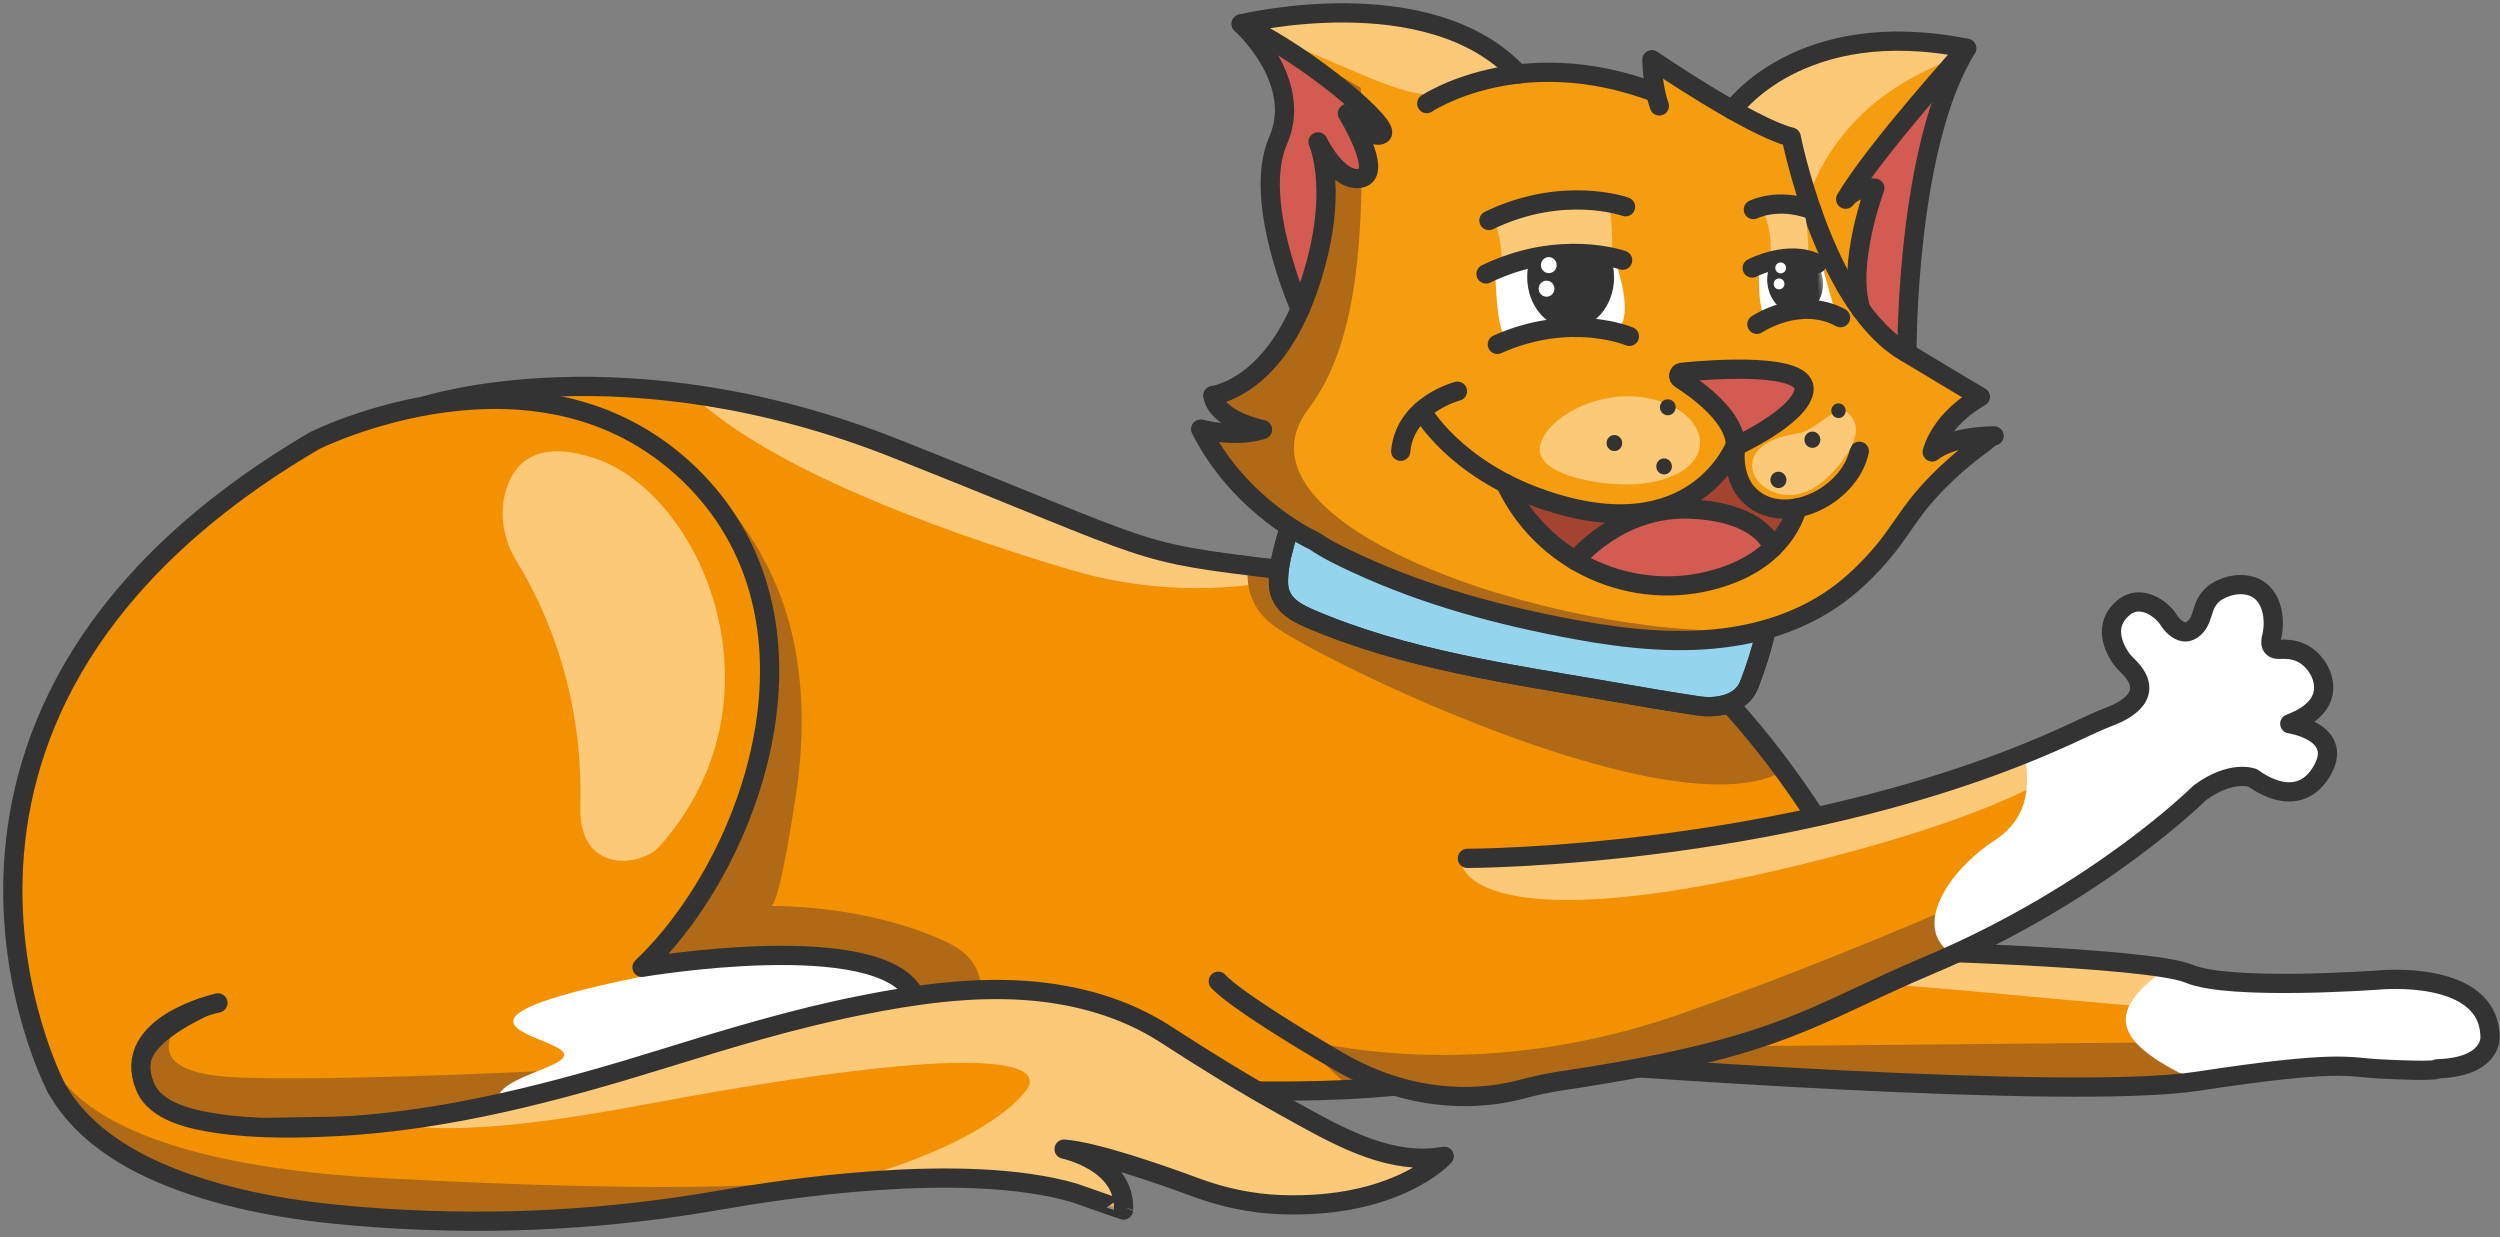 <?xml version="1.0" encoding="UTF-8"?> <svg xmlns="http://www.w3.org/2000/svg" width="390" height="193" viewBox="0 0 390 193" fill="none"><rect x="0" y="0" width="390" height="193" fill="#808080" stroke="none"/><path d="M66.304 63.315C66.304 63.315 97.354 53.175 139.674 69.955C181.984 86.735 175.904 86.005 200.224 88.925C224.544 91.845 269.774 109.835 269.774 109.835C269.774 109.835 285.824 126.615 293.844 148.255C293.844 148.255 335.184 149.225 341.504 151.905C347.824 154.585 371.174 152.875 371.174 152.875C371.174 152.875 388.444 151.175 388.444 161.875C388.444 161.875 388.684 166.495 380.174 166.735C380.174 166.735 380.814 167.255 370.934 166.735C366.314 166.495 365.094 165.275 342.724 168.685C320.354 172.085 231.354 164.795 231.354 164.795C231.354 164.795 241.814 172.195 176.394 169.595C110.984 166.985 66.314 152.155 66.314 152.155V63.325L66.304 63.315Z" fill="#F39100"></path><mask id="mask0_718_114" style="mask-type:luminance" maskUnits="userSpaceOnUse" x="66" y="60" width="323" height="111"><path d="M66.304 63.315C66.304 63.315 97.354 53.175 139.674 69.955C181.984 86.735 175.904 86.005 200.224 88.925C224.544 91.845 269.774 109.835 269.774 109.835C269.774 109.835 285.824 126.615 293.844 148.255C293.844 148.255 335.184 149.225 341.504 151.905C347.824 154.585 371.174 152.875 371.174 152.875C371.174 152.875 388.444 151.175 388.444 161.875C388.444 161.875 388.684 166.495 380.174 166.735C380.174 166.735 380.814 167.255 370.934 166.735C366.314 166.495 365.094 165.275 342.724 168.685C320.354 172.085 231.354 164.795 231.354 164.795C231.354 164.795 241.814 172.195 176.394 169.595C110.984 166.985 66.314 152.155 66.314 152.155V63.325L66.304 63.315Z" fill="white"></path></mask><g mask="url(#mask0_718_114)"><path d="M117.033 39.525C113.243 39.925 89.393 47.005 110.823 64.085C124.673 75.125 150.533 84.005 167.073 88.915C176.633 91.745 186.693 92.465 196.573 91.045L215.703 88.295L225.313 83.425L117.043 39.545L117.033 39.525Z" fill="#FCC978"></path><path d="M357.963 138.155C356.223 138.155 296.883 138.145 293.843 148.235C293.283 150.105 292.223 151.595 294.633 152.985C295.743 153.625 297.073 153.745 298.353 153.845C314.603 155.145 330.803 156.985 347.073 157.875C358.643 158.505 370.333 159.285 381.853 157.575C386.253 156.915 399.663 155.075 391.693 149.575C383.003 143.565 370.433 141.305 360.333 138.745C359.543 138.545 358.753 138.345 357.963 138.155Z" fill="#FCC978"></path></g><mask id="mask1_718_114" style="mask-type:luminance" maskUnits="userSpaceOnUse" x="66" y="60" width="323" height="111"><path d="M66.304 63.315C66.304 63.315 97.354 53.175 139.674 69.955C181.984 86.735 175.904 86.005 200.224 88.925C224.544 91.845 269.774 109.835 269.774 109.835C269.774 109.835 285.824 126.615 293.844 148.255C293.844 148.255 335.184 149.225 341.504 151.905C347.824 154.585 371.174 152.875 371.174 152.875C371.174 152.875 388.444 151.175 388.444 161.875C388.444 161.875 388.684 166.495 380.174 166.735C380.174 166.735 380.814 167.255 370.934 166.735C366.314 166.495 365.094 165.275 342.724 168.685C320.354 172.085 231.354 164.795 231.354 164.795C231.354 164.795 241.814 172.195 176.394 169.595C110.984 166.985 66.314 152.155 66.314 152.155V63.325L66.304 63.315Z" fill="white"></path></mask><g mask="url(#mask1_718_114)"><path d="M199.433 77.225C199.433 77.225 188.603 91.115 199.433 98.135C210.263 105.155 265.673 131.525 279.823 119.085C293.963 106.655 274.073 80.295 274.073 80.295L199.433 77.215V77.225Z" fill="#B06916"></path><path d="M226.794 201.375C225.234 193.855 218.684 177.945 217.944 175.875C217.204 173.805 196.164 161.275 206.684 157.765C217.204 154.255 250.304 163.275 260.574 163.275C270.844 163.275 370.294 162.275 370.294 162.275H405.064C405.064 162.275 407.874 194.355 395.234 198.355C382.594 202.355 226.784 201.365 226.784 201.365L226.794 201.375Z" fill="#B06916"></path><path d="M100.873 68.565C112.723 75.195 120.983 86.675 123.793 99.945C125.263 106.905 125.363 114.085 124.563 121.135C124.363 122.895 121.673 141.335 120.253 141.325C128.933 141.375 138.833 143.015 146.783 146.545C148.753 147.425 150.743 148.535 151.893 150.365C152.733 151.685 153.053 153.265 153.283 154.815C153.653 157.345 153.743 160.105 152.373 162.265C151.113 164.255 148.843 165.345 146.623 166.125C140.703 168.195 134.183 168.425 127.983 169.255C122.143 170.035 116.303 170.815 110.453 171.595C103.203 172.555 95.863 173.975 88.563 174.485C87.853 174.535 58.003 162.545 58.003 161.355C58.003 160.165 56.583 112.215 57.053 110.235C57.523 108.255 61.323 63.635 61.323 63.625C61.453 62.115 77.473 62.135 79.263 62.235C86.793 62.655 94.233 64.865 100.853 68.565H100.873Z" fill="#B06916"></path></g><mask id="mask2_718_114" style="mask-type:luminance" maskUnits="userSpaceOnUse" x="66" y="60" width="323" height="111"><path d="M66.304 63.315C66.304 63.315 97.354 53.175 139.674 69.955C181.984 86.735 175.904 86.005 200.224 88.925C224.544 91.845 269.774 109.835 269.774 109.835C269.774 109.835 285.824 126.615 293.844 148.255C293.844 148.255 335.184 149.225 341.504 151.905C347.824 154.585 371.174 152.875 371.174 152.875C371.174 152.875 388.444 151.175 388.444 161.875C388.444 161.875 388.684 166.495 380.174 166.735C380.174 166.735 380.814 167.255 370.934 166.735C366.314 166.495 365.094 165.275 342.724 168.685C322.704 171.735 249.304 166.205 234.114 165.015C232.754 164.905 231.424 165.335 230.344 166.165C227.534 168.325 216.874 172.045 176.394 169.595C111.054 165.625 66.314 152.155 66.314 152.155V63.325L66.304 63.315Z" fill="white"></path></mask><g mask="url(#mask2_718_114)"><path d="M407.043 152.225C407.043 152.225 366.253 132.285 349.633 143.165C333.013 154.045 322.493 159.445 342.713 168.675C362.933 177.905 394.553 181.835 395.813 181.535C397.073 181.235 407.043 152.225 407.043 152.225Z" fill="white"></path></g><path d="M66.304 63.315C66.304 63.315 97.354 53.175 139.674 69.955C181.984 86.735 175.904 86.005 200.224 88.925C224.544 91.845 269.774 109.835 269.774 109.835C269.774 109.835 285.824 126.615 293.844 148.255C293.844 148.255 335.184 149.225 341.504 151.905C347.824 154.585 371.174 152.875 371.174 152.875C371.174 152.875 388.444 151.175 388.444 161.875C388.444 161.875 388.684 166.495 380.174 166.735C380.174 166.735 380.814 167.255 370.934 166.735C366.314 166.495 365.094 165.275 342.724 168.685C322.984 171.685 251.374 166.365 234.794 165.065C233.144 164.935 231.544 165.435 230.164 166.345C227.074 168.415 215.984 171.585 176.394 169.585C111.014 166.285 66.314 152.145 66.314 152.145V63.315H66.304Z" stroke="#333334" stroke-width="3" stroke-linecap="round" stroke-linejoin="round"></path><path d="M203.604 75.925C202.324 78.785 201.244 81.775 200.424 84.805C199.874 86.835 199.364 88.985 199.444 91.105C199.564 93.945 201.694 95.355 204.114 96.405C219.184 102.945 235.914 105.185 251.974 107.975C256.284 108.725 260.604 109.465 264.934 110.115C267.854 110.555 271.644 109.915 272.864 106.835C275.074 101.155 275.804 96.845 275.804 96.845L203.594 75.925H203.604Z" fill="#94D4EE"></path><path d="M203.604 75.925C202.324 78.785 201.244 81.775 200.424 84.805C199.874 86.835 199.364 88.985 199.444 91.105C199.564 93.945 201.694 95.355 204.114 96.405C219.184 102.945 235.914 105.185 251.974 107.975C256.284 108.725 260.604 109.465 264.934 110.115C267.854 110.555 271.644 109.915 272.864 106.835C275.074 101.155 275.804 96.845 275.804 96.845L203.594 75.925H203.604Z" stroke="#333334" stroke-width="3" stroke-linecap="round" stroke-linejoin="round"></path><path d="M203.604 75.925C202.324 78.785 201.244 81.775 200.424 84.805C199.874 86.835 199.364 88.985 199.444 91.105C199.564 93.945 201.694 95.355 204.114 96.405C219.184 102.945 235.914 105.185 251.974 107.975C256.284 108.725 260.604 109.465 264.934 110.115C267.854 110.555 271.644 109.915 272.864 106.835C275.074 101.155 275.804 96.845 275.804 96.845L203.594 75.925H203.604Z" stroke="#333334" stroke-width="3" stroke-linecap="round" stroke-linejoin="round"></path><path d="M202.843 48.215C203.223 47.355 203.583 46.435 203.933 45.455C209.353 30.215 205.623 22.135 205.623 22.135C205.623 22.135 208.703 28.585 212.313 27.785C215.923 26.995 210.203 17.695 210.203 17.695C210.203 17.695 213.793 21.925 215.543 20.945C217.293 19.955 204.473 8.895 193.633 3.725C193.633 3.725 203.503 12.545 199.393 21.935C195.283 31.325 202.853 48.215 202.853 48.215H202.843Z" fill="#D45B51"></path><path d="M236.853 11.535C242.623 10.875 249.893 11.285 258.193 14.415L258.313 14.565C258.033 13.315 257.743 11.515 257.683 9.305C257.683 9.305 273.053 19.795 279.413 21.375C279.413 21.375 284.333 46.355 296.403 54.405C296.403 54.405 308.063 61.445 308.923 61.895C308.923 61.895 303.053 64.945 301.413 70.495C301.413 70.495 303.983 68.075 311.073 67.985C310.613 67.985 309.673 68.925 309.323 69.175C307.833 70.245 306.393 71.395 305.013 72.615C303.153 74.255 301.393 76.015 299.803 77.925C297.623 80.535 295.903 83.535 293.693 86.145C291.423 88.835 288.873 91.315 285.983 93.315C281.353 96.515 275.923 98.425 270.393 99.295C262.243 100.575 253.913 99.705 245.843 98.225C234.113 96.065 222.533 92.975 211.653 87.935C209.363 86.875 207.083 85.795 204.993 84.365C204.993 84.365 193.533 79.285 187.293 66.925C187.293 66.925 192.653 68.375 196.943 67.005C196.943 67.005 189.813 65.605 189.183 61.685C189.183 61.685 198.493 60.675 203.913 45.445C209.333 30.205 206.023 23.365 206.023 23.365C206.023 23.365 208.673 28.575 212.283 27.775C215.893 26.985 210.173 17.685 210.173 17.685C210.173 17.685 213.763 21.915 215.513 20.935C217.263 19.945 204.443 8.885 193.603 3.715C193.603 3.715 222.923 -3.455 236.833 11.525L236.853 11.535Z" fill="#F59D0F"></path><path d="M270.263 17.175C273.723 19.125 277.143 20.825 279.413 21.395C279.413 21.395 282.643 37.805 290.293 48.315C288.043 41.105 292.463 29.365 292.463 29.365C289.233 29.095 287.913 31.085 287.913 31.085C292.463 23.355 306.783 7.545 306.783 7.545C280.673 2.305 270.253 17.175 270.253 17.175H270.263Z" fill="#F59D0F"></path><path d="M306.803 7.535C306.803 7.535 292.473 23.345 287.933 31.075C287.933 31.075 289.253 29.085 292.483 29.355C292.483 29.355 288.063 41.095 290.313 48.305C292.103 50.765 294.133 52.895 296.423 54.425C296.423 54.425 296.833 54.665 297.493 55.075C297.493 55.075 297.303 22.815 306.813 7.545L306.803 7.535Z" fill="#D45B51"></path><mask id="mask3_718_114" style="mask-type:luminance" maskUnits="userSpaceOnUse" x="187" y="2" width="125" height="98"><path d="M236.853 11.535C242.623 10.875 249.893 11.285 258.193 14.415L258.313 14.565C258.033 13.315 257.743 11.515 257.683 9.305C257.683 9.305 273.053 19.795 279.413 21.375C279.413 21.375 284.333 46.355 296.403 54.405C296.403 54.405 308.063 61.445 308.923 61.895C308.923 61.895 303.053 64.945 301.413 70.495C301.413 70.495 303.983 68.075 311.073 67.985C310.613 67.985 309.673 68.925 309.323 69.175C307.833 70.245 306.393 71.395 305.013 72.615C303.153 74.255 301.393 76.015 299.803 77.925C297.623 80.535 295.903 83.535 293.693 86.145C291.423 88.835 288.873 91.315 285.983 93.315C281.353 96.515 275.923 98.425 270.393 99.295C262.243 100.575 253.913 99.705 245.843 98.225C234.113 96.065 222.533 92.975 211.653 87.935C209.363 86.875 207.083 85.795 204.993 84.365C204.993 84.365 193.533 79.285 187.293 66.925C187.293 66.925 192.653 68.375 196.943 67.005C196.943 67.005 189.813 65.605 189.183 61.685C189.183 61.685 198.493 60.675 203.913 45.445C209.333 30.205 206.023 23.365 206.023 23.365C206.023 23.365 208.673 28.575 212.283 27.775C215.893 26.985 210.173 17.685 210.173 17.685C210.173 17.685 213.763 21.915 215.513 20.935C217.263 19.945 204.443 8.885 193.603 3.715C193.603 3.715 222.923 -3.455 236.833 11.525L236.853 11.535Z" fill="white"></path></mask><g mask="url(#mask3_718_114)"><path d="M212.293 13.705C212.623 30.815 213.163 51.945 204.173 63.695C189.493 82.885 248.163 101.035 275.933 98.055C303.713 95.075 272.693 109.635 271.563 109.315C270.433 108.995 175.923 109.025 172.803 106.205C169.683 103.385 176.173 55.365 176.553 53.025C176.833 51.275 180.293 17.585 196.343 6.455C198.143 5.215 212.283 13.705 212.283 13.705H212.293Z" fill="#B06916"></path></g><mask id="mask4_718_114" style="mask-type:luminance" maskUnits="userSpaceOnUse" x="270" y="6" width="37" height="43"><path d="M270.263 17.175C273.723 19.125 277.143 20.825 279.413 21.395C279.413 21.395 282.643 37.805 290.293 48.315C288.043 41.105 292.463 29.365 292.463 29.365C289.233 29.095 287.913 31.085 287.913 31.085C292.463 23.355 306.783 7.545 306.783 7.545C280.673 2.305 270.253 17.175 270.253 17.175H270.263Z" fill="white"></path></mask><g mask="url(#mask4_718_114)"><path d="M315.373 3.725C316.733 8.375 288.833 7.025 281.143 33.535C276.863 48.295 263.583 17.565 263.843 17.325C264.103 17.085 263.093 7.865 269.343 6.885C319.943 -1.015 308.823 -18.625 315.373 3.725Z" fill="#FCC978"></path></g><mask id="mask5_718_114" style="mask-type:luminance" maskUnits="userSpaceOnUse" x="187" y="2" width="125" height="98"><path d="M236.853 11.535C242.623 10.875 249.893 11.285 258.193 14.415L258.313 14.565C258.033 13.315 257.743 11.515 257.683 9.305C257.683 9.305 273.053 19.795 279.413 21.375C279.413 21.375 284.333 46.355 296.403 54.405C296.403 54.405 308.063 61.445 308.923 61.895C308.923 61.895 303.053 64.945 301.413 70.495C301.413 70.495 303.983 68.075 311.073 67.985C310.613 67.985 309.673 68.925 309.323 69.175C307.833 70.245 306.393 71.395 305.013 72.615C303.153 74.255 301.393 76.015 299.803 77.925C297.623 80.535 295.903 83.535 293.693 86.145C291.423 88.835 288.873 91.315 285.983 93.315C281.353 96.515 275.923 98.425 270.393 99.295C262.243 100.575 253.913 99.705 245.843 98.225C234.113 96.065 222.533 92.975 211.653 87.935C209.363 86.875 207.083 85.795 204.993 84.365C204.993 84.365 193.533 79.285 187.293 66.925C187.293 66.925 192.653 68.375 196.943 67.005C196.943 67.005 189.813 65.605 189.183 61.685C189.183 61.685 198.493 60.675 203.913 45.445C209.333 30.205 205.603 22.125 205.603 22.125C205.603 22.125 208.683 28.575 212.293 27.775C215.903 26.985 210.893 18.455 210.893 18.455C210.893 18.455 213.773 21.915 215.523 20.935C217.273 19.945 204.453 8.885 193.613 3.715C193.613 3.715 222.933 -3.455 236.843 11.525L236.853 11.535Z" fill="white"></path></mask><g mask="url(#mask5_718_114)"><path d="M190.923 -0.735C194.553 -0.555 231.903 -0.445 231.903 -0.445L241.853 11.525C241.853 11.525 231.943 10.845 226.473 13.845C221.003 16.845 214.153 11.825 193.623 3.735C173.083 -4.355 190.923 -0.725 190.923 -0.725V-0.735Z" fill="#FCC978"></path></g><path d="M258.863 16.525C258.863 16.525 257.793 13.715 257.693 9.315C257.693 9.315 273.063 19.805 279.423 21.385C279.423 21.385 284.343 46.365 296.413 54.415C296.413 54.415 308.073 61.455 308.933 61.905C308.933 61.905 303.063 64.955 301.423 70.505C301.423 70.505 303.993 68.085 311.083 67.995C310.623 67.995 309.683 68.935 309.333 69.185C307.843 70.255 306.403 71.405 305.023 72.625C303.163 74.265 301.403 76.025 299.813 77.935C297.633 80.545 295.913 83.545 293.703 86.155C291.433 88.845 288.883 91.325 285.993 93.325C281.363 96.525 275.933 98.435 270.403 99.305C262.253 100.585 253.923 99.715 245.853 98.235C234.123 96.075 222.543 92.985 211.663 87.945C209.373 86.885 207.093 85.805 205.003 84.375C205.003 84.375 193.543 79.295 187.303 66.935C187.303 66.935 192.663 68.385 196.953 67.015C196.953 67.015 189.823 65.615 189.193 61.695C189.193 61.695 198.503 60.685 203.923 45.455C209.343 30.215 205.613 22.135 205.613 22.135C205.613 22.135 208.693 28.585 212.303 27.785C215.913 26.995 210.193 17.695 210.193 17.695C210.193 17.695 213.783 21.925 215.533 20.945C217.283 19.955 204.463 8.895 193.623 3.725C193.623 3.725 222.943 -3.445 236.853 11.535" stroke="#333334" stroke-width="3" stroke-linecap="round" stroke-linejoin="round"></path><path d="M274.683 32.265C274.683 32.265 276.833 35.785 276.063 40.785C276.063 40.785 280.253 38.975 282.083 40.575C282.083 40.575 282.233 32.715 280.783 32.165C279.333 31.615 274.693 32.265 274.693 32.265H274.683Z" fill="#FCC978"></path><path d="M274.443 41.125C274.443 41.125 273.983 49.395 275.793 49.665C277.603 49.935 279.023 48.575 279.023 48.575L286.313 48.765L284.163 41.115C284.013 40.555 282.693 40.815 282.113 40.835L274.433 41.115L274.443 41.125Z" fill="white"></path><path d="M233.023 34.045C233.023 34.045 234.433 37.165 234.263 42.095C234.083 47.025 250.213 42.795 251.003 42.735C251.793 42.675 251.633 31.885 250.713 31.575C242.483 28.775 233.033 34.045 233.033 34.045H233.023Z" fill="#FCC978"></path><path d="M233.263 42.075C233.263 42.075 233.353 52.525 235.273 53.025C237.193 53.525 239.893 51.675 239.893 51.675C239.893 51.675 249.813 50.855 250.843 51.555C251.873 52.255 255.593 51.085 251.803 40.225C251.803 40.225 241.313 37.945 233.263 42.085V42.075Z" fill="white"></path><mask id="mask6_718_114" style="mask-type:luminance" maskUnits="userSpaceOnUse" x="233" y="39" width="21" height="15"><path d="M233.263 42.075C233.263 42.075 233.353 52.525 235.273 53.025C237.193 53.525 239.893 51.675 239.893 51.675C239.893 51.675 249.813 50.855 250.843 51.555C251.873 52.255 255.593 51.085 251.803 40.225C251.803 40.225 241.313 37.945 233.263 42.085V42.075Z" fill="white"></path></mask><g mask="url(#mask6_718_114)"><path d="M245.023 51.255C248.768 51.255 251.803 47.655 251.803 43.215C251.803 38.775 248.768 35.175 245.023 35.175C241.279 35.175 238.243 38.775 238.243 43.215C238.243 47.655 241.279 51.255 245.023 51.255Z" fill="#333334"></path></g><path d="M270.823 69.185C270.373 71.815 270.802 75.015 272.662 77.025C274.602 79.115 277.303 79.725 280.013 79.295L280.363 79.235C280.363 79.235 278.973 85.965 270.323 89.435C257.503 94.575 242.643 89.335 235.843 77.305C235.503 76.695 235.173 76.065 234.853 75.405C236.553 76.285 238.452 77.115 240.552 77.845C264.542 86.215 270.823 69.175 270.823 69.175V69.185Z" fill="#A54331"></path><path d="M276.563 85.455C275.093 86.895 273.073 88.335 270.313 89.445C262.073 92.755 252.983 91.765 245.733 87.445C245.733 87.445 252.543 78.915 263.813 79.435C275.083 79.955 276.563 85.455 276.563 85.455Z" fill="#D45B51"></path><path d="M193.623 3.725C193.623 3.725 203.493 12.545 199.383 21.935C195.273 31.325 202.843 48.215 202.843 48.215" stroke="#333334" stroke-width="3" stroke-linecap="round" stroke-linejoin="round"></path><path d="M222.573 16.155C222.573 16.155 237.023 6.435 258.193 14.425" stroke="#333334" stroke-width="3" stroke-linecap="round" stroke-linejoin="round"></path><path d="M297.483 55.075C297.483 55.075 297.293 22.815 306.803 7.545" stroke="#333334" stroke-width="3" stroke-linecap="round" stroke-linejoin="round"></path><path d="M290.303 48.305C288.053 41.095 292.473 29.355 292.473 29.355C289.243 29.085 287.923 31.075 287.923 31.075C292.473 23.345 306.793 7.535 306.793 7.535C280.683 2.295 270.263 17.165 270.263 17.165" stroke="#333334" stroke-width="3" stroke-linecap="round" stroke-linejoin="round"></path><path d="M270.703 69.655C270.703 69.655 280.693 65.085 281.413 60.995C282.203 56.495 267.333 57.575 262.363 58.075C261.843 58.125 261.693 58.815 262.133 59.095C264.923 60.875 270.903 65.235 270.713 69.645L270.703 69.655Z" fill="#D45B51"></path><path d="M270.703 69.655C270.703 69.655 280.693 65.085 281.413 60.995C282.203 56.495 267.333 57.575 262.363 58.075C261.843 58.125 261.693 58.815 262.133 59.095C264.923 60.875 270.903 65.235 270.713 69.645L270.703 69.655Z" stroke="#333334" stroke-width="3" stroke-linecap="round" stroke-linejoin="round"></path><path d="M270.823 69.185C270.373 71.815 270.803 75.015 272.663 77.025C277.823 82.585 288.443 77.695 290.053 70.395" stroke="#333334" stroke-width="3" stroke-linecap="round" stroke-linejoin="round"></path><path d="M270.823 69.185C270.823 69.185 264.543 86.225 240.553 77.855C226.753 73.045 221.793 64.085 221.793 64.085" stroke="#333334" stroke-width="3" stroke-linecap="round" stroke-linejoin="round"></path><path d="M227.363 61.025C227.363 61.025 219.163 63.145 218.513 70.395" stroke="#333334" stroke-width="3" stroke-linecap="round" stroke-linejoin="round"></path><path d="M240.213 69.985C239.993 73.775 248.113 75.635 254.133 75.565C260.023 75.495 264.983 73.105 265.193 69.315C265.413 65.525 260.803 62.185 254.913 61.845C247.373 61.415 240.423 66.195 240.213 69.975V69.985Z" fill="#FCC978"></path><path d="M273.393 73.265C273.843 76.185 279.123 79.395 284.223 75.225C287.133 72.845 290.523 68.375 289.243 65.715C287.153 61.355 284.073 67.065 280.353 67.635C275.593 68.365 272.943 70.355 273.393 73.265Z" fill="#FCC978"></path><path d="M260.207 64.788C260.887 64.772 261.424 64.199 261.407 63.509C261.391 62.819 260.827 62.273 260.148 62.289C259.469 62.305 258.931 62.878 258.948 63.568C258.964 64.258 259.528 64.804 260.207 64.788Z" fill="#333334"></path><path d="M251.873 70.366C252.547 70.35 253.08 69.777 253.063 69.087C253.046 68.397 252.487 67.851 251.813 67.867C251.14 67.883 250.607 68.455 250.624 69.145C250.64 69.836 251.2 70.382 251.873 70.366Z" fill="#333334"></path><path d="M259.628 74.009C260.302 73.993 260.834 73.421 260.818 72.731C260.801 72.04 260.242 71.494 259.568 71.51C258.895 71.526 258.362 72.099 258.379 72.789C258.395 73.479 258.954 74.025 259.628 74.009Z" fill="#333334"></path><path d="M277.464 76.142C278.154 76.126 278.7 75.54 278.683 74.833C278.666 74.126 278.093 73.567 277.403 73.583C276.713 73.6 276.167 74.186 276.184 74.893C276.201 75.6 276.774 76.159 277.464 76.142Z" fill="#333334"></path><path d="M282.763 69.868C283.448 69.851 283.989 69.269 283.973 68.568C283.956 67.867 283.387 67.312 282.703 67.328C282.018 67.345 281.476 67.926 281.493 68.627C281.51 69.329 282.079 69.884 282.763 69.868Z" fill="#333334"></path><path d="M286.979 65.208C287.59 65.114 288.007 64.528 287.91 63.901C287.814 63.273 287.24 62.841 286.628 62.935C286.017 63.029 285.6 63.614 285.697 64.242C285.793 64.87 286.367 65.302 286.979 65.208Z" fill="#333334"></path><path d="M253.583 32.255C253.583 32.255 243.923 28.775 232.273 34.395" stroke="#333334" stroke-width="3" stroke-linecap="round" stroke-linejoin="round"></path><path d="M253.133 40.595C253.133 40.595 243.473 37.115 231.823 42.735" stroke="#333334" stroke-width="3" stroke-linecap="round" stroke-linejoin="round"></path><path d="M254.183 52.475C254.183 52.475 245.033 48.595 233.583 53.725" stroke="#333334" stroke-width="3" stroke-linecap="round" stroke-linejoin="round"></path><path d="M273.523 32.695C273.523 32.695 277.243 30.755 282.593 32.695" stroke="#333334" stroke-width="3" stroke-linecap="round" stroke-linejoin="round"></path><path d="M280.353 79.235C280.353 79.235 278.963 85.965 270.313 89.435C257.493 94.575 242.633 89.335 235.833 77.305C235.493 76.695 235.163 76.065 234.843 75.405" stroke="#333334" stroke-width="3" stroke-linecap="round" stroke-linejoin="round"></path><path d="M245.733 87.435C245.733 87.435 252.543 78.905 263.813 79.425C275.083 79.945 276.563 85.445 276.563 85.445" stroke="#333334" stroke-width="3" stroke-linecap="round" stroke-linejoin="round"></path><path d="M241.643 42.608C242.322 42.592 242.859 42.019 242.843 41.329C242.826 40.639 242.262 40.093 241.583 40.109C240.904 40.125 240.367 40.698 240.383 41.388C240.4 42.078 240.964 42.624 241.643 42.608Z" fill="white"></path><path d="M241.29 46.286C241.969 46.27 242.507 45.697 242.49 45.007C242.474 44.317 241.91 43.77 241.231 43.786C240.551 43.803 240.014 44.375 240.031 45.066C240.047 45.756 240.611 46.302 241.29 46.286Z" fill="white"></path><path d="M274.073 50.595C274.073 50.595 280.723 46.105 287.123 49.555" stroke="#333334" stroke-width="3" stroke-linecap="round" stroke-linejoin="round"></path><path d="M273.343 41.815C273.343 41.815 279.083 38.815 283.473 41.125" stroke="#333334" stroke-width="3" stroke-linecap="round" stroke-linejoin="round"></path><mask id="mask7_718_114" style="mask-type:luminance" maskUnits="userSpaceOnUse" x="274" y="40" width="12" height="10"><path d="M274.443 41.125C274.443 41.125 273.983 49.395 275.793 49.665C277.603 49.935 279.023 48.575 279.023 48.575L285.243 48.755L284.103 41.435C283.953 40.875 282.703 40.815 282.123 40.835L274.443 41.115V41.125Z" fill="white"></path></mask><g mask="url(#mask7_718_114)"><path d="M281.07 48.939C283.406 48.457 284.839 45.83 284.27 43.071C283.701 40.313 281.345 38.468 279.008 38.95C276.672 39.432 275.239 42.059 275.808 44.818C276.377 47.576 278.733 49.422 281.07 48.939Z" fill="#333334"></path></g><path d="M277.803 42.643C278.267 42.632 278.634 42.243 278.623 41.774C278.612 41.304 278.226 40.933 277.763 40.944C277.299 40.955 276.932 41.344 276.943 41.814C276.954 42.283 277.34 42.654 277.803 42.643Z" fill="white"></path><path d="M277.553 45.139C278.017 45.128 278.384 44.738 278.373 44.269C278.362 43.8 277.976 43.428 277.513 43.439C277.049 43.45 276.682 43.84 276.693 44.309C276.704 44.778 277.09 45.15 277.553 45.139Z" fill="white"></path><path d="M8.763 169.655C8.763 169.655 -22.407 110.635 49.083 68.735C49.083 68.735 83.753 51.305 107.353 73.805C130.953 96.305 117.623 134.305 100.153 150.905C100.153 150.905 137.523 144.535 142.753 155.365C147.983 166.195 128.073 172.695 74.783 175.315L40.493 175.895C40.493 175.895 26.903 175.965 23.313 170.855C19.543 165.475 11.263 174.985 21.493 166.435" fill="#F39100"></path><mask id="mask8_718_114" style="mask-type:luminance" maskUnits="userSpaceOnUse" x="2" y="62" width="142" height="114"><path d="M8.763 169.655C8.763 169.655 -22.407 110.635 49.083 68.735C49.083 68.735 83.753 51.305 107.353 73.805C130.953 96.305 117.623 134.305 100.153 150.905C100.153 150.905 137.523 144.535 142.753 155.365C147.983 166.195 128.073 172.695 74.783 175.315L40.493 175.895C40.493 175.895 26.903 175.965 23.313 170.855C19.543 165.475 11.263 174.985 21.493 166.435" fill="white"></path></mask><g mask="url(#mask8_718_114)"><path d="M29.504 157.735C29.504 157.735 19.074 166.975 35.914 168.015C52.754 169.055 122.784 165.925 130.084 162.875C137.384 159.825 145.294 159.375 142.364 162.025C139.434 164.675 118.314 176.365 117.864 176.505C117.414 176.645 22.174 176.955 22.174 176.955C22.174 176.955 14.844 169.655 22.174 163.695L29.504 157.735Z" fill="#B06916"></path></g><path d="M80.493 87.385C78.483 84.085 77.823 80.075 78.953 76.385C80.213 72.255 83.663 68.535 92.623 71.435C109.483 76.895 123.313 109.075 102.903 132.015C100.003 135.285 90.223 136.355 90.533 125.805C90.923 112.375 87.613 99.105 80.633 87.625L80.493 87.395V87.385Z" fill="#FCC978"></path><mask id="mask9_718_114" style="mask-type:luminance" maskUnits="userSpaceOnUse" x="2" y="62" width="142" height="114"><path d="M8.763 169.655C8.763 169.655 -22.407 110.635 49.083 68.735C49.083 68.735 83.753 51.305 107.353 73.805C130.953 96.305 117.623 134.305 100.153 150.905C100.153 150.905 137.523 144.535 142.753 155.365C147.983 166.195 128.073 172.695 74.783 175.315L40.493 175.895C40.493 175.895 26.903 175.965 23.313 170.855C19.543 165.475 11.263 174.985 21.493 166.435" fill="white"></path></mask><g mask="url(#mask9_718_114)"><path d="M158.053 150.195C158.053 150.195 126.523 146.565 96.673 153.065C66.813 159.565 85.963 161.505 87.873 164.155C89.783 166.805 72.083 168.555 79.503 174.095C86.923 179.645 134.923 177.345 136.453 177.345C137.983 177.345 158.063 150.195 158.063 150.195H158.053Z" fill="white"></path></g><path d="M8.763 169.655C8.763 169.655 -22.407 110.635 49.083 68.735C49.083 68.735 83.753 51.305 107.353 73.805C130.953 96.305 117.623 134.305 100.153 150.905C100.153 150.905 137.523 144.535 142.753 155.365C147.983 166.195 128.073 172.695 74.783 175.315L40.493 175.895C40.493 175.895 26.903 175.965 23.313 170.855C19.543 165.475 23.173 161.305 31.293 157.315" stroke="#333334" stroke-width="3" stroke-linecap="round" stroke-linejoin="round"></path><path d="M34.003 156.455C34.003 156.455 19.363 159.705 22.613 169.465C24.003 173.635 30.073 174.675 33.763 175.235C39.963 176.165 46.323 176.065 52.563 175.735C69.963 174.815 86.903 170.305 103.453 165.165C113.663 161.995 123.783 158.925 134.283 156.835C142.783 155.135 151.453 153.905 160.093 154.525C167.693 155.075 175.323 157.135 181.763 161.305C187.983 165.345 194.283 169.235 200.783 172.825C207.283 176.415 214.473 180.685 221.963 180.685C223.083 180.685 224.193 180.575 225.293 180.375C225.293 180.375 217.943 188.595 199.763 187.925C195.243 187.755 190.783 186.805 186.543 185.235C180.643 183.055 170.783 179.635 165.993 179.265C165.993 179.265 175.603 181.235 175.273 188.765C175.273 188.815 167.943 186.185 167.613 186.095C150.253 181.025 121.243 185.645 112.603 187.165C95.003 190.245 77.893 191.175 60.023 190.055L59.753 190.035C49.673 189.385 39.603 188.115 29.993 184.885C21.693 182.105 13.163 177.565 8.753 169.655" fill="#F39100"></path><mask id="mask10_718_114" style="mask-type:luminance" maskUnits="userSpaceOnUse" x="8" y="154" width="218" height="37"><path d="M34.003 156.455C34.003 156.455 19.363 159.705 22.613 169.465C24.003 173.635 30.073 174.675 33.763 175.235C39.963 176.165 46.323 176.065 52.563 175.735C69.963 174.815 86.903 170.305 103.453 165.165C113.663 161.995 123.783 158.925 134.283 156.835C142.783 155.135 151.453 153.905 160.093 154.525C167.693 155.075 175.323 157.135 181.763 161.305C187.983 165.345 194.283 169.235 200.783 172.825C207.283 176.415 214.473 180.685 221.963 180.685C223.083 180.685 224.193 180.575 225.293 180.375C225.293 180.375 217.943 188.595 199.763 187.925C195.243 187.755 190.783 186.805 186.543 185.235C180.643 183.055 170.783 179.635 165.993 179.265C165.993 179.265 175.603 181.235 175.273 188.765C175.273 188.815 167.943 186.185 167.613 186.095C150.253 181.025 121.243 185.645 112.603 187.165C95.003 190.245 77.893 191.175 60.023 190.055L59.753 190.035C49.673 189.385 39.603 188.115 29.993 184.885C21.693 182.105 13.163 177.565 8.753 169.655" fill="white"></path></mask><g mask="url(#mask10_718_114)"><path d="M66.303 156.185C66.303 156.185 27.313 186.055 99.863 172.435C172.423 158.805 159.813 170.395 159.813 170.395C159.813 170.395 149.083 186.335 92.373 190.505C44.633 194.015 180.273 198.765 191.933 200.675C203.593 202.575 245.013 208.045 246.303 204.485C247.593 200.925 262.933 177.745 249.203 172.435C235.463 167.135 143.883 133.355 140.553 135.015C137.223 136.685 66.313 156.185 66.313 156.185H66.303Z" fill="#FCC978"></path></g><mask id="mask11_718_114" style="mask-type:luminance" maskUnits="userSpaceOnUse" x="8" y="154" width="218" height="37"><path d="M34.003 156.455C34.003 156.455 19.363 159.705 22.613 169.465C24.003 173.635 30.073 174.675 33.763 175.235C39.963 176.165 46.323 176.065 52.563 175.735C69.963 174.815 86.903 170.305 103.453 165.165C113.663 161.995 123.783 158.925 134.283 156.835C142.783 155.135 151.453 153.905 160.093 154.525C167.693 155.075 175.323 157.135 181.763 161.305C187.983 165.345 194.283 169.235 200.783 172.825C207.283 176.415 214.473 180.685 221.963 180.685C223.083 180.685 224.193 180.575 225.293 180.375C225.293 180.375 217.943 188.595 199.763 187.925C195.243 187.755 190.783 186.805 186.543 185.235C180.643 183.055 170.783 179.635 165.993 179.265C165.993 179.265 175.603 181.235 175.273 188.765C175.273 188.815 167.943 186.185 167.613 186.095C150.253 181.025 121.243 185.645 112.603 187.165C95.003 190.245 77.893 191.175 60.023 190.055L59.753 190.035C49.673 189.385 39.603 188.115 29.993 184.885C21.693 182.105 13.163 177.565 8.753 169.655" fill="white"></path></mask><g mask="url(#mask11_718_114)"><path d="M7.473 163.445C7.473 163.445 7.603 180.985 59.583 183.785C111.563 186.575 125.283 184.275 125.283 184.275C125.283 184.275 110.833 203.585 101.603 203.345C92.373 203.105 8.573 201.525 8.093 199.825C7.613 198.125 7.473 163.455 7.473 163.455V163.445Z" fill="#B06916"></path></g><path d="M34.003 156.455C34.003 156.455 18.703 159.775 22.613 169.465C24.263 173.545 30.073 174.675 33.763 175.235C39.963 176.165 46.323 176.065 52.563 175.735C69.963 174.815 86.903 170.305 103.453 165.165C113.663 161.995 123.783 158.925 134.283 156.835C142.783 155.135 151.453 153.905 160.093 154.525C167.693 155.075 175.323 157.135 181.763 161.305C187.983 165.345 194.283 169.235 200.783 172.825C207.283 176.415 214.473 180.685 221.963 180.685C223.083 180.685 224.193 180.575 225.293 180.375C225.293 180.375 217.943 188.595 199.763 187.925C195.243 187.755 190.783 186.805 186.543 185.235C180.643 183.055 170.783 179.635 165.993 179.265C165.993 179.265 175.603 181.235 175.273 188.765C175.273 188.815 167.943 186.185 167.613 186.095C150.253 181.025 121.243 185.645 112.603 187.165C95.003 190.245 77.893 191.175 60.023 190.055L59.753 190.035C49.673 189.385 39.603 188.115 29.993 184.885C21.693 182.105 13.163 177.565 8.753 169.655" stroke="#333334" stroke-width="3" stroke-linecap="round" stroke-linejoin="round"></path><path d="M228.914 133.905C228.914 133.905 282.184 133.905 324.534 113.785C326.074 113.055 327.624 112.355 329.204 111.745C331.814 110.735 336.384 108.205 331.934 103.875C331.504 103.455 331.094 103.015 330.764 102.515C329.744 100.975 328.044 97.505 331.244 94.815C333.974 92.515 337.264 95.075 338.254 96.625C338.624 97.205 339.064 97.745 339.634 98.125C340.444 98.665 341.324 98.855 342.324 97.945C343.194 97.145 343.444 96.015 343.794 94.935C344.154 93.825 344.874 92.845 345.874 92.245C347.424 91.325 349.354 90.905 351.114 91.415C352.974 91.955 354.034 93.515 354.434 95.345C354.714 96.635 354.684 97.995 354.404 99.285C354.404 99.285 353.624 101.415 355.634 101.295C357.644 101.175 359.724 101.585 361.404 103.955C362.484 105.485 364.474 110.185 357.204 112.905C357.204 112.905 365.994 114.215 362.084 120.495C358.174 126.775 351.484 121.375 351.484 121.375C351.484 121.375 348.194 119.985 343.144 123.695C343.144 123.695 327.404 139.405 300.934 150.565C282.384 158.395 278.044 163.475 243.724 168.585C241.534 168.915 239.374 169.385 237.244 169.955C232.464 171.235 221.314 172.865 208.684 165.485C191.854 155.655 190.054 153.075 190.054 153.075" fill="#F39100"></path><mask id="mask12_718_114" style="mask-type:luminance" maskUnits="userSpaceOnUse" x="190" y="91" width="174" height="81"><path d="M228.914 133.905C228.914 133.905 282.184 133.905 324.534 113.785C326.074 113.055 327.624 112.355 329.204 111.745C331.814 110.735 336.384 108.205 331.934 103.875C331.504 103.455 331.094 103.015 330.764 102.515C329.744 100.975 328.044 97.505 331.244 94.815C333.974 92.515 337.264 95.075 338.254 96.625C338.624 97.205 339.064 97.745 339.634 98.125C340.444 98.665 341.324 98.855 342.324 97.945C343.194 97.145 343.444 96.015 343.794 94.935C344.154 93.825 344.874 92.845 345.874 92.245C347.424 91.325 349.354 90.905 351.114 91.415C352.974 91.955 354.034 93.515 354.434 95.345C354.714 96.635 354.684 97.995 354.404 99.285C354.404 99.285 353.624 101.415 355.634 101.295C357.644 101.175 359.724 101.585 361.404 103.955C362.484 105.485 364.474 110.185 357.204 112.905C357.204 112.905 365.994 114.215 362.084 120.495C358.174 126.775 351.484 121.375 351.484 121.375C351.484 121.375 348.194 119.985 343.144 123.695C343.144 123.695 327.404 139.405 300.934 150.565C282.384 158.395 278.044 163.475 243.724 168.585C241.534 168.915 239.374 169.385 237.244 169.955C232.464 171.235 221.314 172.865 208.684 165.485C191.854 155.655 190.054 153.075 190.054 153.075" fill="white"></path></mask><g mask="url(#mask12_718_114)"><path d="M249.204 121.145C249.204 121.145 227.934 121.935 227.934 134.225C227.934 137.585 235.904 145.935 281.194 134.815C331.014 122.585 329.204 111.745 329.204 111.745L249.204 121.145Z" fill="#FCC978"></path></g><mask id="mask13_718_114" style="mask-type:luminance" maskUnits="userSpaceOnUse" x="190" y="91" width="174" height="81"><path d="M228.914 133.905C228.914 133.905 282.184 133.905 324.534 113.785C326.074 113.055 327.624 112.355 329.204 111.745C331.814 110.735 336.384 108.205 331.934 103.875C331.504 103.455 331.094 103.015 330.764 102.515C329.744 100.975 328.044 97.505 331.244 94.815C333.974 92.515 337.264 95.075 338.254 96.625C338.624 97.205 339.064 97.745 339.634 98.125C340.444 98.665 341.324 98.855 342.324 97.945C343.194 97.145 343.444 96.015 343.794 94.935C344.154 93.825 344.874 92.845 345.874 92.245C347.424 91.325 349.354 90.905 351.114 91.415C352.974 91.955 354.034 93.515 354.434 95.345C354.714 96.635 354.684 97.995 354.404 99.285C354.404 99.285 353.624 101.415 355.634 101.295C357.644 101.175 359.724 101.585 361.404 103.955C362.484 105.485 364.474 110.185 357.204 112.905C357.204 112.905 365.994 114.215 362.084 120.495C358.174 126.775 351.484 121.375 351.484 121.375C351.484 121.375 348.194 119.985 343.144 123.695C343.144 123.695 327.404 139.405 300.934 150.565C282.384 158.395 278.044 163.475 243.724 168.585C241.534 168.915 239.374 169.385 237.244 169.955C232.464 171.235 221.314 172.865 208.684 165.485C191.854 155.655 190.054 153.075 190.054 153.075" fill="white"></path></mask><g mask="url(#mask13_718_114)"><path d="M190.043 158.105C190.043 158.105 220.843 172.665 262.393 158.105C303.943 143.545 343.133 123.695 343.133 123.695C343.133 123.695 343.133 173.485 336.793 175.875C330.443 178.265 252.313 214.095 249.193 212.235C246.073 210.375 190.033 158.105 190.033 158.105H190.043Z" fill="#B06916"></path></g><mask id="mask14_718_114" style="mask-type:luminance" maskUnits="userSpaceOnUse" x="190" y="91" width="174" height="81"><path d="M228.914 133.905C228.914 133.905 282.184 133.905 324.534 113.785C326.074 113.055 327.624 112.355 329.204 111.745C331.814 110.735 336.384 108.205 331.934 103.875C331.504 103.455 331.094 103.015 330.764 102.515C329.744 100.975 328.044 97.505 331.244 94.815C333.974 92.515 337.264 95.075 338.254 96.625C338.624 97.205 339.064 97.745 339.634 98.125C340.444 98.665 341.324 98.855 342.324 97.945C343.194 97.145 343.444 96.015 343.794 94.935C344.154 93.825 344.874 92.845 345.874 92.245C347.424 91.325 349.354 90.905 351.114 91.415C352.974 91.955 354.034 93.515 354.434 95.345C354.714 96.635 354.684 97.995 354.404 99.285C354.404 99.285 353.624 101.415 355.634 101.295C357.644 101.175 359.724 101.585 361.404 103.955C362.484 105.485 364.474 110.185 357.204 112.905C357.204 112.905 365.994 114.215 362.084 120.495C358.174 126.775 351.484 121.375 351.484 121.375C351.484 121.375 348.194 119.985 343.144 123.695C343.144 123.695 327.404 139.405 300.934 150.565C282.384 158.395 278.044 163.475 243.724 168.585C241.534 168.915 239.374 169.385 237.244 169.955C232.464 171.235 221.314 172.865 208.684 165.485C191.854 155.655 190.054 153.075 190.054 153.075" fill="white"></path></mask><g mask="url(#mask14_718_114)"><path d="M384.884 93.085C384.304 93.115 338.774 79.155 337.894 80.305C337.014 81.445 310.844 80.865 311.094 95.165C311.334 109.465 322.524 123.645 311.094 131.145C299.664 138.655 293.464 155.105 324.734 149.655C356.004 144.195 384.894 137.485 384.894 137.485V93.085H384.884Z" fill="white"></path></g><path d="M228.914 133.905C228.914 133.905 282.184 133.905 324.534 113.785C326.074 113.055 327.624 112.355 329.204 111.745C331.814 110.735 336.384 108.205 331.934 103.875C331.504 103.455 331.094 103.015 330.764 102.515C329.744 100.975 328.044 97.505 331.244 94.815C333.974 92.515 337.264 95.075 338.254 96.625C338.624 97.205 339.064 97.745 339.634 98.125C340.444 98.665 341.324 98.855 342.324 97.945C343.194 97.145 343.444 96.015 343.794 94.935C344.154 93.825 344.874 92.845 345.874 92.245C347.424 91.325 349.354 90.905 351.114 91.415C352.974 91.955 354.034 93.515 354.434 95.345C354.714 96.635 354.684 97.995 354.404 99.285C354.404 99.285 353.624 101.415 355.634 101.295C357.644 101.175 359.724 101.585 361.404 103.955C362.484 105.485 364.474 110.185 357.204 112.905C357.204 112.905 365.994 114.215 362.084 120.495C358.174 126.775 351.484 121.375 351.484 121.375C351.484 121.375 348.194 119.985 343.144 123.695C343.144 123.695 327.404 139.405 300.934 150.565C282.384 158.395 278.044 163.475 243.724 168.585C241.534 168.915 239.374 169.385 237.244 169.955C232.464 171.235 221.314 172.865 208.684 165.485C191.854 155.655 190.054 153.075 190.054 153.075" stroke="#333334" stroke-width="3" stroke-linecap="round" stroke-linejoin="round"></path></svg> 